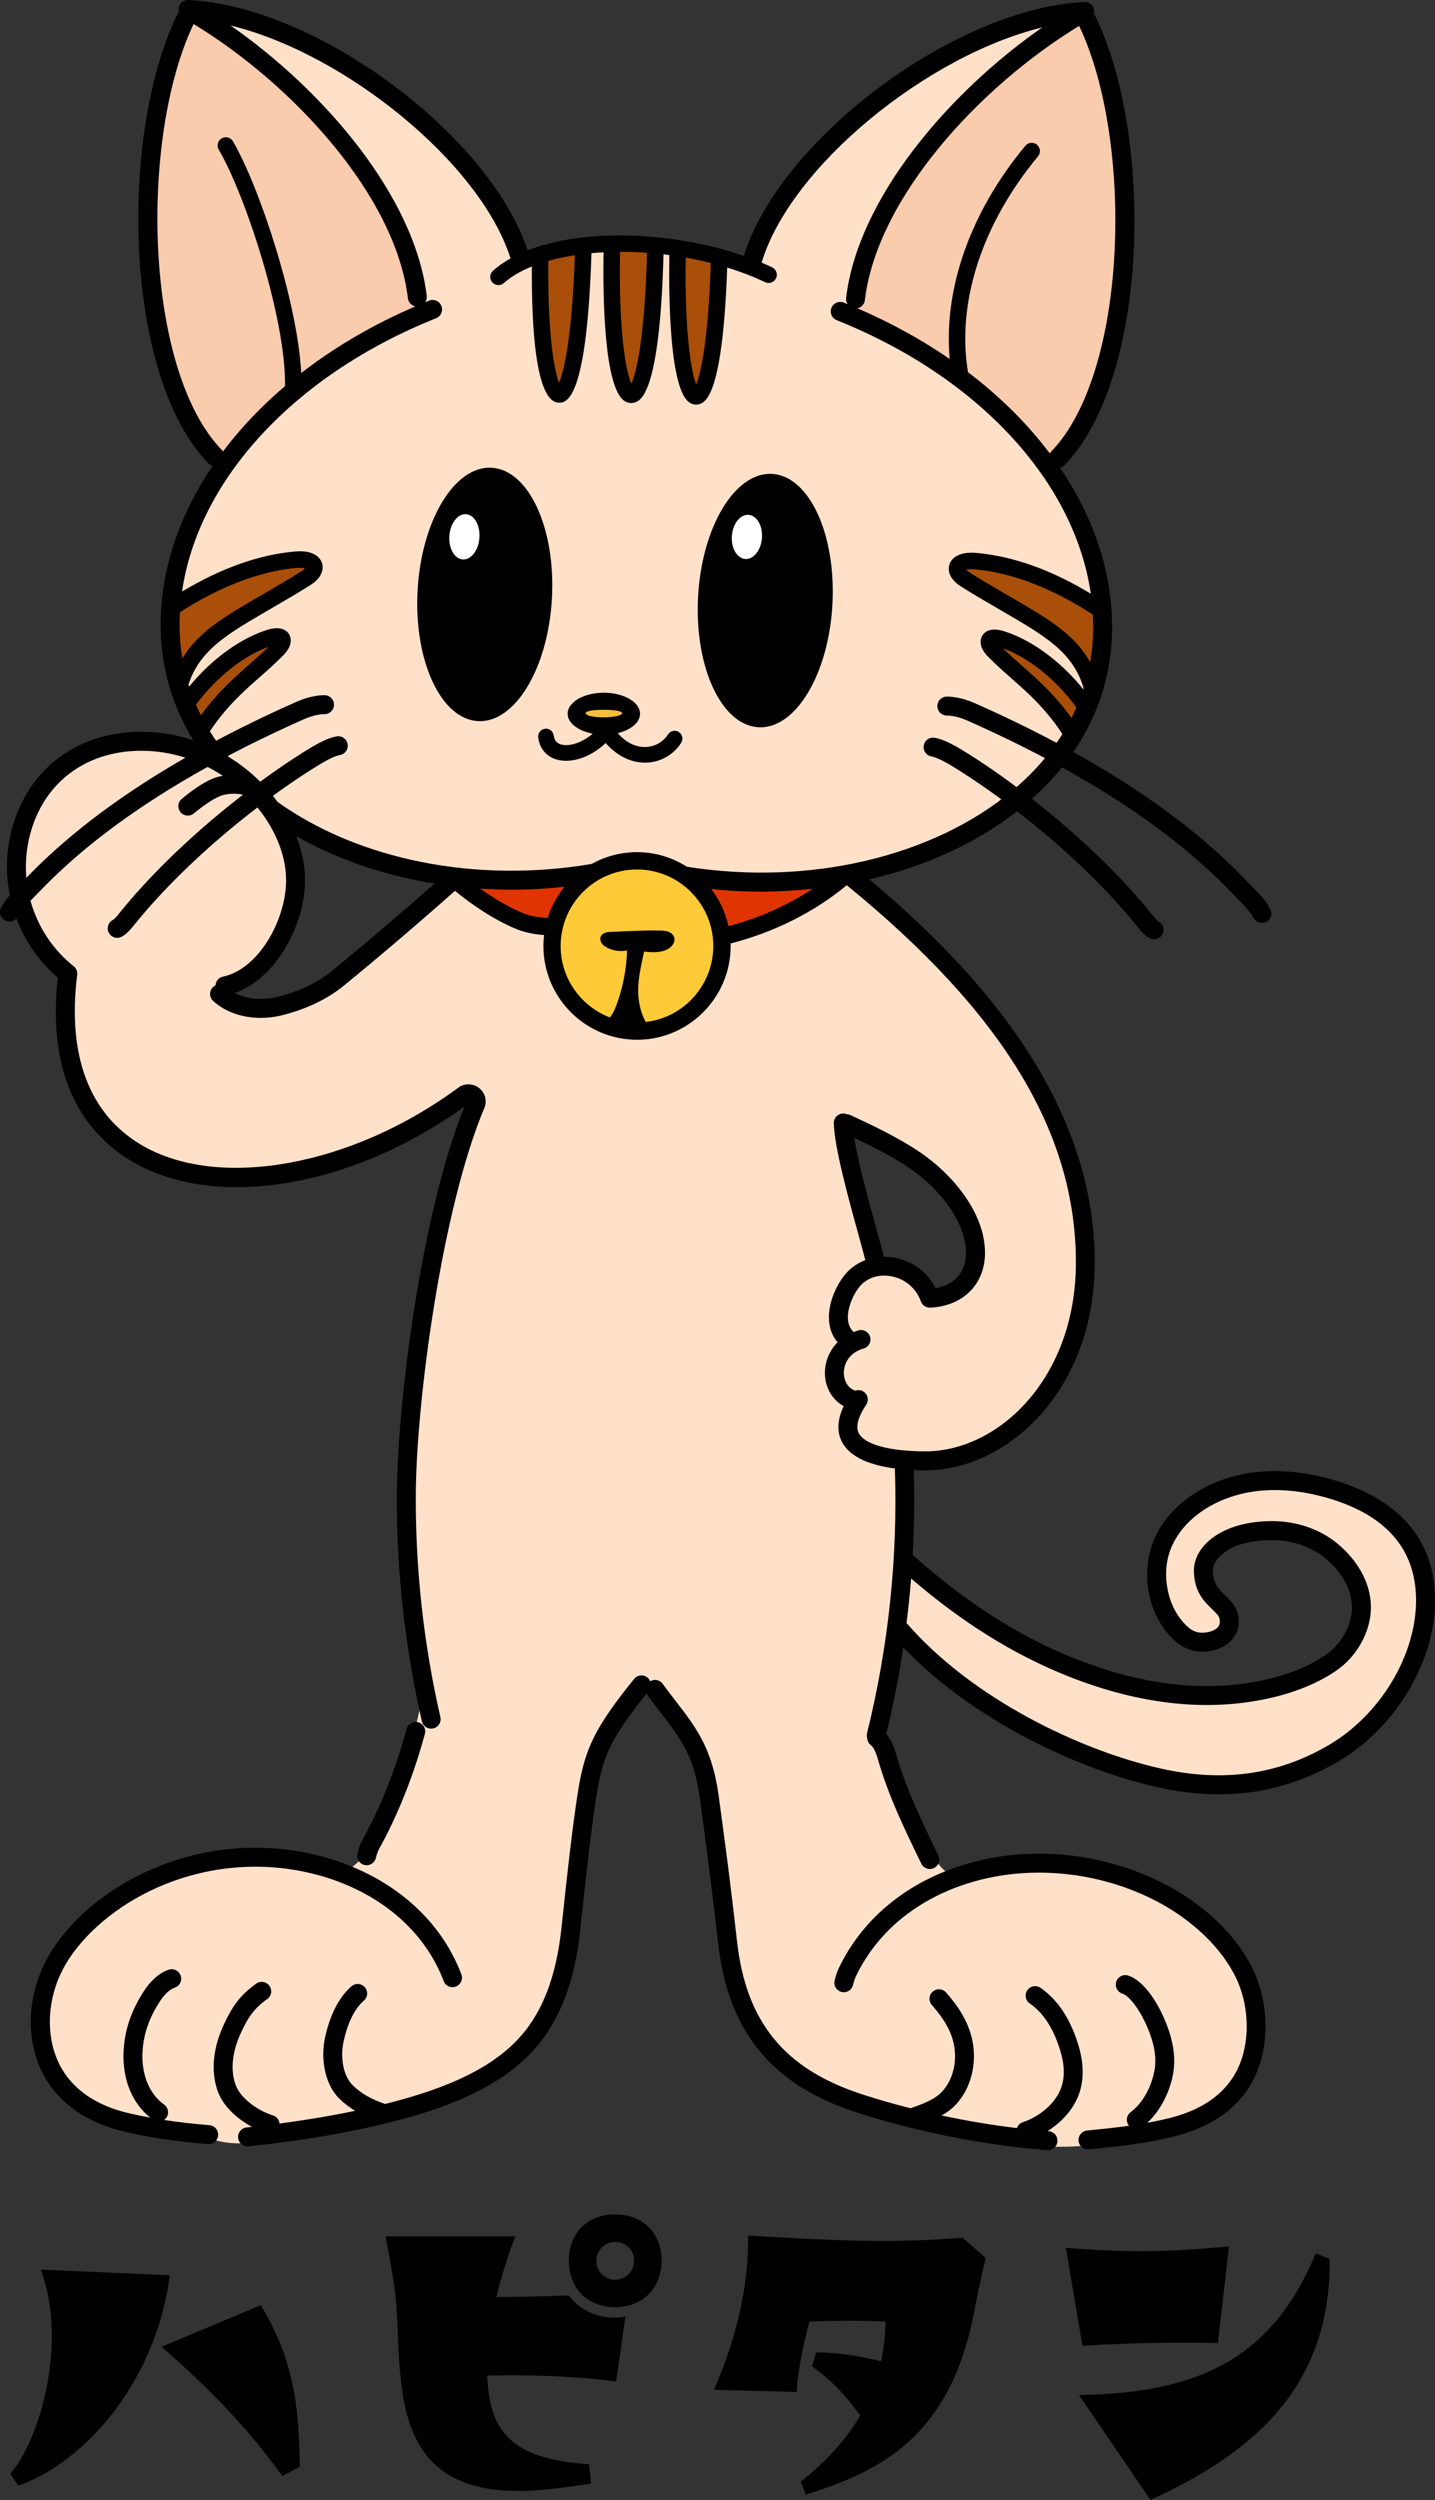 <?xml version="1.0" encoding="UTF-8"?>
<svg id="_レイヤー_1" data-name="レイヤー 1" xmlns="http://www.w3.org/2000/svg" viewBox="0 0 847.19 1475.44">
  <rect x="0" y="0" width="847.19" height="1475.44" fill="#333333" stroke="none"/>
  <defs>
    <style>
      .cls-1 {
        fill: #ffca38;
      }

      .cls-2 {
        fill: #fff;
      }

      .cls-3 {
        fill: #ffe1c9;
      }

      .cls-4 {
        fill: #a94f0a;
      }

      .cls-5 {
        fill: #faccae;
      }

      .cls-6 {
        fill: #e03503;
      }

      .cls-7 {
        fill: #f7be3d;
      }
    </style>
  </defs>
  <g>
    <path class="cls-3" d="M730.42,1163.31c-9.91-18.35-28.62-35.05-51.32-45.81-20.33-9.64-43.05-14.73-65.69-14.73-12.62,0-24.97,1.58-36.71,4.69-6.91,1.83-13.71,1.29-19.27-3.68-4.03-3.59-6.71-8.42-9.24-13.18-5.94-11.15-11.5-22.5-16.69-34.03-2.64-5.87-5.22-11.78-7.63-17.75-1.67-4.12-5.29-7.79-6.08-12.09-.55-3.02-.12-6.13.31-9.17,5.97-42.24,12.9-84.42,12.9-127.21,0-9.76-.36-19.41-.65-29.07,1.79.22,3.59.4,5.37.49,32.14,1.71,60.76-12.23,79.41-38.48,12.38-17.43,19.34-38.31,22.23-59.5,3.05-22.41,1.57-45.4-4.11-67.28-2.87-11.05-6.82-21.83-11.8-32.1-4.69-9.66-7.68-20.01-12.77-29.69-4.16-7.91-8.77-15.59-13.82-22.96-24.3-35.49-58.9-63.03-92.39-89.45-.28-.22-.53-.52-.75-.9-.36-.62-.97-1.04-1.68-1.17-.14-.03-.28-.04-.42-.04-.56,0-1.12.2-1.56.56-18.46,15.37-42.4,27.34-67.41,33.73-1.1.28-1.86,1.29-1.83,2.43l.08,1.38c0,29.19-23.7,52.94-52.84,52.94s-52.84-23.75-52.84-52.94c0-1.9.13-3.91.39-6.16.08-.66-.12-1.32-.54-1.83-.42-.51-1.04-.83-1.7-.87-5.66-.39-11.02-1.5-15.08-3.13-11.07-4.45-24.36-12.66-35.55-21.95-.45-.37-1-.56-1.55-.56s-1.07.18-1.51.53c-13.78,10.94-27.1,22.67-41.16,33.06-14.53,10.73-26.37,23.34-43.51,30.32-7.99,3.25-16.62,5.09-25.26,5.08-6.85,0-17.65-.79-22.78-6.07-4.62-4.76,5.1-7.73,8.04-9.77,4.79-3.31,9.1-7.29,12.84-11.74,7.51-8.94,12.75-19.83,14.86-31.33,4.1-22.34-3.2-46.15-17.95-63.42-14.74-17.27-36.42-28.07-58.93-31.06-17.41-2.32-35.81-.38-50.46,9.65-13.33,9.12-23.76,22.54-28.93,37.88-7.26,21.52-3.98,46.33,8.62,65.23,5.36,8.05,9.84,15.16,16.35,23.23-.62,11.17-1.11,23.4-1.46,34.53-.68,22.06,14.8,48.31,26.39,58.48,16.59,14.56,38.05,23.01,60,25.4,16.3,1.78,32.81.48,48.86-2.71,4.13-.82,8.22-2.1,12.36-2.84,2.75-.49,5.35.11,8.09-.3,7.23-1.08,14.13-5.39,20.78-8.2,18.31-7.73,35.81-17.38,52.1-28.77,2.92-2.04,6.89-4.16,9.74-2.03,2.79,2.07,2.02,6.37,1,9.68-4.18,13.53-7.94,27.19-11.29,40.96-5.87,24.14-10.47,48.6-13.75,73.23-3.22,24.16-6.2,48.46-7.82,72.78-3.32,49.93-.32,100.27,9.2,149.4,1.23,6.33-4.29,7.48-4.3,7.48l-4.42,18.62s3.98.17,3.59,1.6c-4.16,15.31-9.36,30.35-15.73,44.89-2.47,5.64-4.36,12.04-8.05,16.91-4.98,6.56-10.74,12.53-17.13,17.73-7.04,5.73-12.01,3.98-20.03,1.85-11.96-3.18-24.32-4.79-36.75-4.79-21.69,0-43.52,5-63.15,14.47-23.54,11.35-43.31,29.21-52.86,47.78-11.1,21.57-10.21,47.55,2.23,64.65,8.33,11.45,21.18,19.29,38.19,23.29,4.07.96,8.34,1.85,13.04,2.72.15.02.29.04.44.04.94,0,1.81-.54,2.21-1.41.47-1.01.19-2.21-.68-2.91-9.75-7.88-15.17-20.8-14.87-35.44.26-12.86,4.23-24.86,12.13-36.71,2.14-3.2,6.66-8.9,12.9-10.97.33-.1.66-.16,1-.16,1.37,0,2.58.87,3.01,2.16.27.8.2,1.66-.17,2.42-.38.75-1.03,1.31-1.83,1.58-3.26,1.08-6.77,4.16-9.64,8.47-7.21,10.82-10.83,21.72-11.07,33.33-.28,13.51,4.75,24.98,13.8,31.48,1.42,1.02,1.74,3,.73,4.41-.17.24-.41.46-.75.7-.81.57-1.19,1.58-.97,2.54s1.02,1.69,2,1.85c7.18,1.11,13.23,1.23,19.67,4.65,2.57,1.36,5.15,2.73,7.86,3.8,11.02,4.34,24.66,3.57,35.64-.35,5.87-2.09,11.26-6.07,17.12-7.91,4.58-1.43,10.26-1.24,15.07-2.08,6.13-1.07,12.25-2.23,18.34-3.51.97-.2,1.73-.98,1.89-1.97s-.28-1.97-1.13-2.49c-3.49-2.13-6.38-4.34-8.83-6.76-8.68-8.56-10.19-23.19-7.84-33.9,2.88-13.11,7.86-22.83,14.8-28.91.58-.51,1.31-.78,2.07-.78.91,0,1.78.39,2.38,1.08.56.64.83,1.45.77,2.29-.05.84-.44,1.61-1.07,2.17-5.91,5.16-10.21,13.75-12.79,25.51-1.91,8.72-.82,21.21,6.1,28.04,5.12,5.04,11.48,8.72,20.03,11.58.25.08.51.12.77.12.2,0,.4-.02.6-.08,2.97-.75,5.91-1.5,8.8-2.3,34.33-9.43,57.19-21.45,71.95-37.84,13.81-15.33,22.03-36.74,25.14-65.47l.94-8.73c2.41-22.43,5.41-50.34,8.85-72.1,3.97-25.09,10.07-37.29,32.62-65.25.6-.75,1.5-1.17,2.45-1.17.73,0,1.42.24,1.99.69.34.28.61.68.86,1.27.27.66.81,1.15,1.48,1.38.25.08.51.12.76.12.43,0,.86-.11,1.25-.34.51-.31,1.09-.47,1.68-.47.99,0,1.89.46,2.47,1.24,2.79,3.82,5.44,7.25,7.98,10.54,11.73,15.2,20.99,27.2,24.71,54.55,4.58,33.68,6.77,50.1,10.87,86.17,5.47,48.2,28.49,76.48,74.64,91.68,16.43,5.41,31.97,13.66,48.86,18.56,17.83,5.18,36.16,8.72,54.7,9.94,21.36,1.4,43.01-.37,63.69-5.97,10.37-2.81,20.19-6.74,29.9-11.3,8.57-4.03,16.28-7.02,22.63-14.65,6.33-7.61,9.91-17.31,11.2-27.54,1.9-15.13-1.23-31.41-7.93-43.81ZM542.87,688.8c9.57,6.7,18.73,14.38,24.98,24.24,6.25,9.87,9.31,22.25,6.03,33.46-3.28,11.21-13.82,20.54-25.5,20.33-3.61-9.67-13.05-16.88-23.33-17.82-2.41-.22-4.83-.06-7.21.38-1.04-4.18-2.07-8.37-3.25-12.52-1.66-5.86-3.46-11.69-5.38-17.47-1.58-4.74-1.91-9.12-3.03-13.94-2.86-13.55-5.72-27.09-8.57-40.64,15.99,6.09,31.23,14.17,45.25,23.98Z"/>
    <path class="cls-3" d="M719.46,1050.19c-11.13,0-22.87-1.37-34.88-4.08-47.09-10.62-112.11-41.51-151.22-86.59-.45-.52-.66-1.22-.57-1.9,1.06-8.45,1.96-17.27,2.67-26.22.07-.91.65-1.7,1.5-2.05.3-.12.61-.19.93-.19.57,0,1.13.2,1.59.59,30.1,25.9,60.11,44.61,91.72,57.2,28.17,11.22,55.52,16.91,81.28,16.91,12.88,0,25.56-1.43,37.69-4.25,14.55-3.38,27.05-8.59,37.16-15.46,11.58-7.88,19.27-21.46,19.58-34.6.3-12.52-5.8-25.03-17.18-35.22-10.2-9.12-23.94-14.15-38.72-14.15-28.39,0-43.71,13.72-43.71,26.64,0,11.51,5.49,16.8,9.89,21.04,3.46,3.33,5.42,5.39,5.42,9.06,0,2.24-.75,4.05-2.27,5.54-2.28,2.23-6.41,3.61-10.78,3.61-5.37-.13-9.56-2.74-14.51-9.04-8.19-10.42-12.65-29.48-5.29-45.77,6.5-14.39,20.8-25.72,39.24-31.07,7.34-2.13,15.3-3.2,23.65-3.2,9.2,0,18.81,1.31,28.55,3.88,37.99,10.05,57.25,31.46,57.25,63.64s-21.69,69.33-52.74,87.52c-20.87,12.22-42.54,18.17-66.24,18.17Z"/>
    <path class="cls-1" d="M381.22,605.58c-.88,0-1.69-.47-2.13-1.26-3.07-5.55-4.71-12.29-4.75-19.48-.05-7.18,1.5-14.32,3-21.22l.54-2.5c.24-1.13,1.24-1.92,2.37-1.92.08,0,.16,0,.24.01,1.75.17,3.57.33,5.36.33,3.5,0,6.03-.64,7.94-2,1.22-.86,2.31-2.42,1.94-3.62-.21-.69-.95-1.35-1.93-1.72-1.16-.44-2.57-.52-4.03-.57-1.47-.05-2.93-.07-4.4-.07-4.51,0-9.02.19-13.53.38l-10.95.46c-.92.04-3.34.14-3.9,1.1-.24.42-.13,1.18.26,1.77.47.71,1.3,1.36,2.54,1.97,2.12,1.04,4.51,1.59,6.9,1.59,1.03,0,2.06-.1,3.05-.3.16-.03.32-.05.48-.05.57,0,1.13.2,1.57.58.57.48.88,1.19.86,1.94-.39,11.42-2.59,22.79-6.38,32.9-.81,2.17-2.14,5.38-4.24,8.07-.47.61-1.18.94-1.92.94-.29,0-.58-.05-.87-.16-18.35-7-30.67-24.86-30.67-44.46,0-26.24,21.31-47.59,47.49-47.59s47.49,21.35,47.49,47.59c0,24.19-18.08,44.51-42.06,47.26-.09.01-.19.02-.28.02Z"/>
    <path class="cls-6" d="M430.07,549.03c-.45,0-.88-.12-1.27-.36-.56-.35-.96-.91-1.1-1.56-1.64-7.61-4.92-14.65-9.74-20.94-.59-.77-.66-1.82-.19-2.66.43-.77,1.25-1.24,2.12-1.24.08,0,.17,0,.25.01,9.93,1.02,19.76,1.54,29.23,1.54s20.02-.55,30.2-1.63c.09,0,.17-.01.26-.01,1.02,0,1.94.64,2.29,1.61.38,1.06-.01,2.23-.95,2.85-14.95,9.84-32.4,17.56-50.46,22.33-.2.05-.41.08-.62.08Z"/>
    <path class="cls-6" d="M323.23,544.18c-5.49-.23-11.08-1.29-14.94-2.84-10.17-4.09-19.81-10.36-26.1-14.9-.88-.63-1.23-1.77-.87-2.79.35-.97,1.27-1.61,2.29-1.61.05,0,.1,0,.15,0,6.62.42,12.6.63,18.29.63,10.04,0,20.45-.58,30.93-1.72.09,0,.18-.01.26-.01.88,0,1.71.48,2.14,1.27.47.87.37,1.93-.25,2.7-4.28,5.25-7.46,11.16-9.48,17.57-.32,1.02-1.26,1.7-2.32,1.7-.03,0-.07,0-.1,0Z"/>
    <path class="cls-3" d="M449.62,517.44c-14.83,0-29.79-1.17-44.46-3.49-.33-.05-.64-.17-.92-.35-8.49-5.39-18.23-8.23-28.17-8.23-8.91,0-17.75,2.3-25.56,6.64-.24.13-.5.23-.77.27-15.78,2.69-31.89,4.06-47.89,4.06-57.96,0-112.62-17.94-149.98-49.23-12.18-10.21-22.29-21.72-30.04-34.22-.5-.81-.48-1.83.05-2.63,5.4-8.1,11.73-15.59,19.34-22.9,3.37-3.23,6.84-6.29,10.32-9.37,4.72-4.17,9.43-8.33,13.91-12.87,5.01-5.07,3.83-8.39,3.09-9.59-.96-1.54-2.68-2.33-5.09-2.33-1.62,0-3.52.36-5.66,1.07-15.41,5.14-31.53,16.98-44.23,32.48-.47.57-1.16.89-1.88.89-.15,0-.3-.01-.46-.04-.87-.17-1.59-.8-1.86-1.65l-.41-1.27c-.14-.47-.14-.98,0-1.46,2.74-8.55,7.43-15.88,14.34-22.4,8.19-7.73,19.05-14.11,28.63-19.74,2.56-1.5,5.13-3,7.71-4.49,7.71-4.47,15.26-8.85,22.46-13.45,6.93-4.41,6.08-8.87,5.65-10.13-.53-1.57-2.64-5.22-10.69-5.22-.84,0-1.73.04-2.68.12-20.83,1.83-42.92,9.67-65.66,23.31-.39.23-.82.35-1.25.35-.47,0-.94-.14-1.35-.41-.78-.52-1.19-1.44-1.06-2.37,9.71-67.22,67.75-129.77,151.48-163.22,1.62-.65,2.41-2.49,1.76-4.11-.48-1.21-1.64-1.99-2.94-1.99-.4,0-.79.08-1.17.23l-2.28.95c-.3.12-.61.18-.92.18-.71,0-1.4-.31-1.87-.88-.68-.82-.75-1.98-.16-2.87.44-.69.63-1.38.55-2.05-7.5-62.86-66.53-124.39-114.81-157.99-.96-.67-1.31-1.92-.83-2.99.4-.89,1.28-1.43,2.22-1.43.19,0,.38.02.57.07,69.73,16.99,149.34,83.28,167.03,139.08.35,1.09-.12,2.29-1.12,2.85-3.75,2.11-7.09,4.46-9.92,6.97-1,.89-1.1,2.43-.21,3.43.46.52,1.13.82,1.82.82.59,0,1.16-.22,1.61-.61,4.46-3.94,10.24-7.37,17.18-10.19.29-.12.61-.18.91-.18.48,0,.96.14,1.36.42.67.45,1.07,1.22,1.07,2.03-.47,71.96,10.2,77.83,13.48,77.92h0c4.56,0,14.4-8.4,16.85-85.87.04-1.23.99-2.23,2.21-2.35,2.38-.22,4.8-.39,7.24-.52.04,0,.08,0,.13,0,.63,0,1.23.24,1.69.68.49.47.75,1.12.74,1.79-.82,48.1,3.54,80.96,11.38,85.74.81.5,1.67.75,2.55.75.8,0,1.59-.21,2.34-.62,3.67-2.01,12.41-14.29,14.25-84.78.02-.68.32-1.32.84-1.77.44-.39,1.01-.6,1.59-.6.09,0,.19,0,.28.02,1.16.13,2.32.28,3.48.43,1.22.16,2.13,1.22,2.11,2.45-.78,47.88,3.41,80.48,10.95,85.08.78.48,1.6.72,2.45.72.76,0,1.52-.2,2.25-.6,3.37-1.84,11.44-13.13,13.63-77.95.03-.75.4-1.46,1.02-1.9.42-.3.91-.45,1.41-.45.24,0,.48.04.72.11,8.18,2.52,15.81,5.47,22.7,8.77.34.16.68.24,1.04.24.94,0,1.79-.54,2.2-1.39.58-1.21.07-2.66-1.14-3.24-1.97-.95-4.03-1.85-6.11-2.73-1.14-.48-1.73-1.75-1.38-2.94,16.87-56.28,96.68-123.24,167.45-140.49.19-.05.38-.07.57-.07.94,0,1.82.55,2.22,1.43.48,1.07.13,2.33-.83,2.99-48.28,33.6-107.31,95.14-114.81,157.99-.08.68.1,1.37.55,2.05.58.89.51,2.05-.16,2.87-.47.57-1.16.89-1.88.89-.31,0-.62-.06-.91-.18l-2.29-.95c-.38-.15-.76-.23-1.16-.23-1.31,0-2.46.78-2.95,1.99-.64,1.61.15,3.46,1.77,4.1,83.78,33.48,141.83,96.06,151.49,163.33.13.93-.28,1.86-1.06,2.37-.41.27-.87.4-1.34.4-.44,0-.87-.12-1.26-.35-22.93-13.88-45.3-21.87-66.49-23.73-.96-.09-1.86-.12-2.7-.12-7.74,0-10.01,3.27-10.67,5.22-.43,1.26-1.28,5.71,5.65,10.13,7.25,4.62,14.82,9.01,22.13,13.25,2.69,1.56,5.38,3.12,8.35,4.86,9.45,5.55,20.16,11.85,28.33,19.56,7.32,6.92,12.16,14.74,14.81,23.93.13.46.13.95-.02,1.41l-.21.63c-.29.84-1.01,1.45-1.88,1.6-.14.02-.28.04-.42.04-.73,0-1.43-.33-1.89-.91-6.04-7.51-22.5-25.79-44.88-33.26-2.17-.72-4.1-1.09-5.73-1.09-2.4,0-4.04.77-5.02,2.35-.74,1.19-1.92,4.51,3.08,9.59,4.49,4.55,9.21,8.72,13.78,12.76,3.57,3.14,7.06,6.23,10.45,9.48,7.9,7.57,14.4,15.32,19.9,23.71.52.79.53,1.82.03,2.62-7.69,12.29-17.69,23.64-29.74,33.73-37.32,31.26-91.96,49.19-149.92,49.19Z"/>
    <path class="cls-5" d="M619.78,270.04c-.76,0-1.48-.36-1.94-.97-13.04-17.32-29.17-33.33-47.95-47.57-.59-.45-.94-1.14-.96-1.88,0-.11.02-.46.03-.57-6.68-41.26,8.62-88.16,42-128.34.85-1.03.71-2.57-.32-3.42-.56-.46-1.15-.56-1.55-.56-.73,0-1.41.32-1.88.88-31.73,38.2-47.8,83.42-44.09,124.07.09.94-.38,1.84-1.19,2.32-.38.22-.81.33-1.23.33-.48,0-.96-.14-1.38-.43-16.57-11.41-34.77-21.4-54.1-29.7-.97-.42-1.56-1.42-1.46-2.47.1-1.05.88-1.92,1.91-2.14,1.36-.29,2.35-1.33,2.5-2.65,7.6-63.77,71.51-129.56,127.67-163.7.38-.23.82-.35,1.26-.35.23,0,.47.03.69.1.66.2,1.2.66,1.5,1.28,32.57,67.97,29.94,206.2-17.38,254.42.04.03-.06.2-.19.37-.46.62-1.18.99-1.95,1h-.02Z"/>
    <path class="cls-5" d="M131.62,268.9c-.77,0-1.49-.38-1.95-1-.06-.08-.28-.44-.33-.53-47.18-48.07-49.81-186.3-17.23-254.26.3-.62.84-1.08,1.5-1.28.23-.07.46-.1.69-.1.44,0,.88.12,1.26.35,56.16,34.15,120.07,99.94,127.67,163.7.16,1.32,1.14,2.36,2.51,2.65,1.04.22,1.81,1.08,1.92,2.14.1,1.05-.49,2.06-1.46,2.47-24.55,10.54-47.04,23.67-66.86,39.02-.43.33-.96.51-1.49.51-.34,0-.69-.07-1.01-.22-.82-.38-1.37-1.18-1.42-2.08-2.26-42.95-25.46-110.84-40-135.65-.43-.75-1.24-1.21-2.1-1.21-.43,0-.84.11-1.22.33-.56.33-.97.86-1.13,1.49-.16.63-.07,1.28.25,1.84,16.04,27.38,40.1,101.37,39.48,140.85-.01.7-.32,1.36-.86,1.81-13.85,11.77-26.05,24.62-36.27,38.2-.46.61-1.18.97-1.94.97h-.02Z"/>
    <path d="M69.2,553.5c-2.05,0-4.03-1.13-5.01-3.09-1.38-2.76-.26-6.12,2.5-7.5,1.01-.51,3.17-3.2,4.21-4.5l.95-1.18c31.98-39.05,75.91-73.5,106.37-92.72,7.3-4.6,14.36-8.83,20.53-9.91,3.02-.53,5.94,1.5,6.47,4.54.53,3.04-1.5,5.94-4.54,6.47-4.51.79-12.01,5.52-16.49,8.35-29.71,18.75-72.56,52.33-103.69,90.35l-.87,1.08c-2.11,2.63-4.73,5.91-7.94,7.52-.8.4-1.65.59-2.49.59Z"/>
    <path d="M5.59,543.88c-.84,0-1.69-.19-2.5-.59-2.76-1.38-3.88-4.74-2.5-7.5,2.43-4.86,6.22-8.73,11.95-14.58l3.76-3.86c36.71-38.05,90.13-72.76,158.76-103.16,7.65-3.39,13.65-3.89,16.54-3.89,3.09,0,5.59,2.5,5.59,5.59s-2.5,5.59-5.59,5.59c-1.62,0-6.03.29-12.01,2.93-67.31,29.81-119.54,63.69-155.24,100.7l-3.82,3.93c-4.99,5.1-8.29,8.47-9.94,11.76-.98,1.96-2.95,3.09-5,3.09Z"/>
    <path class="cls-4" d="M99.4,359.93c22.22-14.98,48.39-27.23,75.19-29.58,11.79-1.03,14.57,5.43,6.21,10.76-9.8,6.25-20.07,12-30.1,17.89-9.65,5.67-20.61,12.08-29.06,20.07-8.45,7.98-14.38,17.69-16.76,30.3l-5.48-49.44Z"/>
    <path class="cls-4" d="M110.36,414.95c10.45-15.1,28.54-31.82,48.2-38.37,8.99-3,10.47,1.46,5.17,6.83-7.86,7.96-16.31,14.64-24.19,22.19-8.36,8.01-15.73,16.69-21.84,26.52l-7.34-17.17Z"/>
    <path d="M681.39,554.33c-.84,0-1.69-.19-2.5-.59-3.2-1.6-5.82-4.88-7.93-7.5l-.87-1.09c-31.15-38.03-73.98-71.61-103.69-90.35-4.48-2.83-11.98-7.56-16.49-8.35-3.04-.53-5.07-3.43-4.54-6.47.53-3.04,3.39-5.08,6.47-4.54,6.18,1.08,13.24,5.3,20.53,9.9,30.45,19.21,74.39,53.66,106.37,92.72l.96,1.19c1.03,1.29,3.19,3.99,4.2,4.49,2.76,1.38,3.88,4.74,2.5,7.5-.98,1.96-2.95,3.09-5,3.09Z"/>
    <path d="M745,544.71c-2.05,0-4.03-1.13-5-3.09-1.65-3.29-4.96-6.67-9.95-11.78l-3.81-3.91c-35.7-37.01-87.94-70.89-155.25-100.7-5.98-2.65-10.39-2.93-12.01-2.93-3.09,0-5.59-2.5-5.59-5.59s2.51-5.59,5.59-5.59c2.9,0,8.89.51,16.53,3.89,68.64,30.4,122.05,65.11,158.76,103.16l3.75,3.85c5.74,5.87,9.54,9.74,11.97,14.6,1.38,2.76.26,6.12-2.5,7.5-.8.4-1.66.59-2.5.59Z"/>
    <path class="cls-4" d="M651.19,360.76c-22.22-14.98-48.39-27.23-75.19-29.58-11.79-1.03-14.57,5.43-6.21,10.76,9.8,6.25,20.07,12,30.1,17.89,9.65,5.67,20.61,12.08,29.06,20.07,8.45,7.98,14.38,17.69,16.76,30.3l5.48-49.44Z"/>
    <path class="cls-4" d="M640.22,415.78c-10.45-15.1-28.54-31.82-48.2-38.37-8.99-3-10.47,1.46-5.17,6.83,7.86,7.96,16.31,14.64,24.19,22.19,8.36,8.01,15.73,16.69,21.84,26.52l7.34-17.17Z"/>
    <path class="cls-4" d="M361.28,143.76c-2.9,111.86,23.01,125.2,25.65,2.17l-25.65-2.17Z"/>
    <path class="cls-4" d="M332.97,144.79c-2.1.79-4.14,1.75-6.3,2.38-2.55.74-5.17,1.18-7.72,1.87-1.89,106.89,22.12,117.48,25.48-3.41l-11.45-.84Z"/>
    <path class="cls-4" d="M417.75,147.53c-2.23-.81-4.53-1.34-6.83-1.88l-10.8-.95c-2.87,110.8,21.5,124.85,24.52,5.55-2.29-.91-4.57-1.88-6.89-2.72Z"/>
    <g>
      <ellipse cx="286.19" cy="350.82" rx="74.88" ry="39.72" transform="translate(-79.36 617.94) rotate(-86.95)"/>
      <ellipse class="cls-2" cx="274.18" cy="316.85" rx="13.39" ry="8.9" transform="translate(-62.48 566.3) rotate(-85.67)"/>
    </g>
    <g>
      <ellipse cx="451.78" cy="354.45" rx="74.88" ry="39.72" transform="translate(73.8 786.73) rotate(-86.95)"/>
      <ellipse class="cls-2" cx="440.99" cy="316.92" rx="13.07" ry="8.9" transform="translate(91.65 732.69) rotate(-85.67)"/>
    </g>
    <ellipse class="cls-7" cx="356.21" cy="420.89" rx="14.51" ry="6.09"/>
    <path d="M329.64,448.5c1.5.34,3.05.51,4.65.51,7.79,0,16.45-3.96,23.29-10.48,6.49,7.4,14.69,11.58,23.18,11.58.13,0,.26,0,.39,0,8.6-.13,16.46-4.52,21.01-11.74,1.36-2.16.72-5.01-1.44-6.37-2.15-1.36-5.01-.72-6.37,1.44-2.89,4.57-7.87,7.35-13.34,7.43-6,.15-11.58-2.79-16.3-8.17,7.72-1.87,13.15-6.29,13.15-11.45,0-6.85-9.57-12.41-21.37-12.41s-21.37,5.56-21.37,12.41c0,5.51,6.23,10.13,14.8,11.75-6.18,5.31-13.45,7.59-18.22,6.51-2.88-.66-4.4-2.38-4.8-5.43-.33-2.53-2.65-4.33-5.17-3.98-2.53.33-4.31,2.64-3.98,5.17.9,6.9,5.23,11.73,11.9,13.24ZM345.78,420.92c0-1.34,4.37-2.01,10.47-2.01s11.04.67,11.04,2.01-4.94,2.44-11.04,2.44-10.47-1.09-10.47-2.44Z"/>
    <path d="M216.47,1100.84c2.57,0,4.89-1.79,5.46-4.41.27-1.25,1.04-3.72,1.71-4.92,7.72-13.82,18.7-36.87,27.2-68.18.81-2.98-.95-6.05-3.93-6.85-2.98-.84-6.05.95-6.86,3.93-8.2,30.21-18.76,52.38-26.17,65.65-1.46,2.62-2.49,6.26-2.87,8-.66,3.01,1.26,6,4.27,6.65.4.09.8.13,1.19.13Z"/>
    <path d="M83.84,1105.88c-25.57,12.33-46.29,31.16-56.84,51.65-12.77,24.82-11.62,53.79,2.93,73.8,9.46,13.01,24.43,22.23,43.27,26.66,14.96,3.52,30.7,5.88,49.54,7.42.15,0,.31.02.46.02,2.88,0,5.33-2.21,5.56-5.14.25-3.08-2.04-5.78-5.12-6.03-9.69-.79-18.51-1.81-26.81-3.09.49-.35.95-.75,1.33-1.27,1.8-2.51,1.23-6-1.28-7.8-8.39-6.02-13.05-16.76-12.79-29.45.23-11.14,3.71-21.61,10.66-32.03,2.54-3.81,5.67-6.62,8.38-7.51,2.93-.97,4.52-4.14,3.54-7.07-.97-2.93-4.14-4.5-7.07-3.55-6.94,2.31-11.85,8.46-14.17,11.93-8.16,12.24-12.26,24.68-12.53,38.01-.32,15.58,5.44,29.02,15.77,37.37-4.41-.81-8.71-1.7-12.92-2.69-16.43-3.87-28.81-11.39-36.79-22.36-11.91-16.37-12.72-41.33-2.03-62.11,9.32-18.11,28.67-35.57,51.76-46.7,30.71-14.82,65.59-18.19,98.22-9.53,36.26,9.64,63.6,32.52,75.01,62.78,1.09,2.89,4.33,4.33,7.2,3.26,2.89-1.09,4.35-4.32,3.26-7.21-12.71-33.68-42.81-59.06-82.61-69.64-35.21-9.37-72.84-5.71-105.95,10.26Z"/>
    <path d="M783.42,872.41c-20.19-5.35-39.86-5.56-56.87-.62-20.9,6.06-37.22,19.14-44.77,35.86-7.89,17.45-5.26,39.98,6.38,54.78,4.43,5.63,10.83,12.13,21.12,12.37,6.67.16,13.08-2.12,17.16-6.09,3.21-3.14,4.91-7.22,4.91-11.81,0-7.57-4.49-11.89-8.09-15.35-3.87-3.73-7.22-6.95-7.22-14.74,0-5.83,8.54-17.88,34.95-17.88,12.44,0,24.42,4.34,32.88,11.92,9.45,8.45,14.52,18.57,14.27,28.49-.25,10.41-6.44,21.23-15.76,27.57-9.21,6.27-20.73,11.03-34.22,14.18-34.75,8.08-73.02,3.96-113.74-12.26-33.1-13.19-64.41-33.25-95.61-61.18.92-16.67,1.18-33.35.64-50.02,2.37.1,4.69.15,6.95.15,48.05,0,99.92-46.9,99.92-122.67s-42.42-150.5-133.15-226.12c9.81-2.29,19.49-5.1,28.94-8.52,22.76-8.24,44.44-19.91,63.04-35.49,33.63-28.17,51.41-64.47,51.41-104.99,0-32.58-10.95-64.68-30.7-93.83.84-.27,1.65-.67,2.31-1.34,50.99-51.97,52.91-197.32,17.63-267.02.09-.44.22-.86.2-1.32-.15-3.08-2.78-5.49-5.85-5.31-76.69,3.74-179.79,81.23-201,149.86-39.99-13.88-93.12-16.83-127.64-3.26C288.88,79.64,187.16,3.7,111.26,0c-3.02-.08-5.71,2.23-5.86,5.31-.02.46.11.89.2,1.32-35.28,69.7-33.36,215.05,17.63,267.02.66.68,1.47,1.08,2.31,1.35-19.75,29.15-30.7,61.24-30.7,93.82,0,24.54,6.65,47.49,19.28,68.07-9.55-3.16-19.82-4.98-30.65-4.98-35.46,0-63.32,19.13-74.52,51.18-11.74,33.61-1.62,70.94,25.17,93.92-7.14,64.11,19.81,94.38,43.91,108.51,49.27,28.88,129.49,15.5,196.16-32.4-25.44,62.95-39.73,174.94-39.9,229.72-.14,44.82,4.84,89.58,14.8,133.04.59,2.59,2.9,4.34,5.45,4.34.41,0,.83-.05,1.25-.14,3.01-.69,4.89-3.69,4.2-6.7-9.78-42.63-14.66-86.54-14.52-130.5.18-56.06,15.65-170.24,40.44-228.84,1.8-4.25.57-9.02-3.05-11.88-3.65-2.87-8.61-2.95-12.34-.2-62.73,46.33-141.3,60.59-186.83,33.91-30.94-18.14-44.12-52.9-38.11-100.53.24-1.93-.54-3.86-2.07-5.07-24.88-19.81-34.53-53.37-24.01-83.49,9.56-27.36,33.47-43.69,63.97-43.69,17.99,0,34.47,5.74,48.06,14.78-1.93.36-3.78.84-5.41,1.46-7.03,2.67-15.5,9.39-18.82,12.15-2.37,1.97-2.69,5.5-.71,7.87,1.1,1.33,2.69,2.01,4.3,2.01,1.26,0,2.53-.42,3.58-1.3,4.42-3.68,11.17-8.59,15.63-10.28,5.17-1.97,12.7-1.74,16.27.46,14.03,14.35,22.54,32.39,22.54,49.18,0,23.2-15.97,52.51-37.34,57-2.52.53-4.18,2.69-4.33,5.14-.64.3-1.24.72-1.75,1.27-2.09,2.28-1.93,5.81.34,7.9,7.11,6.52,17.24,10.02,28.1,10.02,4.2,0,8.51-.52,12.8-1.6,14.13-3.54,26.7-9.59,36.35-17.49,21.94-17.97,43.99-36.78,65.56-55.91,9.57,8.03,23.64,17.53,36.77,22.8,4.81,1.93,10.65,2.95,15.82,3.3-.25,2.12-.41,4.26-.41,6.44,0,30.53,24.79,55.37,55.27,55.37s55.27-24.84,55.27-55.37c0-.49-.06-.96-.07-1.45,25.63-6.54,49.76-18.66,68.6-34.41,92.25,75.24,135.29,146.07,135.29,222.65,0,68.86-46.06,111.49-88.73,111.49-21.13,0-35.87-3.98-39.43-10.66-2.54-4.78.96-11.79,4.35-16.82,1.72-2.56,1.04-6.03-1.52-7.76-1.51-1.02-3.31-1.11-4.91-.56-4.66-1.65-6.57-6.03-6.74-9.9-.24-5.35,2.65-12.48,11.6-14.95,2.98-.82,4.72-3.9,3.9-6.87-.82-2.98-3.9-4.71-6.87-3.9-1,.28-1.87.68-2.79,1.03-1.73-1.6-2.83-3.59-3.26-6.1-1.1-6.4,2.15-14.47,5.85-19.64,4.07-5.68,10.98-8.44,18.54-7.38,8.53,1.19,15.61,6.94,18.5,15,.83,2.3,2.95,3.73,5.52,3.7,19.34-.87,32.34-13.84,32.34-32.27,0-24.61-20.46-47.26-37.98-59.17-13.58-9.24-29-16.41-41.38-22.17-.68-.32-1.39-.47-2.09-.5-.68-.3-1.43-.48-2.22-.48h-.13c-3.09.07-5.53,2.63-5.46,5.72.32,14.24,8.56,44.09,14.57,65.88,1.57,5.68,2.98,10.8,4.05,14.92-5.3,2.02-9.92,5.48-13.34,10.24-4.92,6.85-9.54,17.82-7.79,28.05.67,3.91,2.33,7.34,4.72,10.24-5.4,5.43-7.74,12.67-7.44,19.17.37,8.14,4.6,14.93,11.06,18.51-3.81,8.07-4.16,15.22-.93,21.27,5.02,9.42,17.71,13.73,31.15,15.5,1.79,52.34-3.74,104.94-16.45,156.33-.24.97-.13,1.91.12,2.8.08,1.56.74,3.08,2.07,4.12,2.33,1.84,3.48,5.79,4.63,9.72,6.1,20.91,15.69,40.65,24.97,59.73l.26.54c.97,1.99,2.96,3.15,5.03,3.15.82,0,1.65-.18,2.44-.56,2.78-1.35,3.93-4.69,2.58-7.47l-.26-.54c-9.08-18.67-18.46-37.97-24.32-58.07-1.21-4.16-2.7-9.15-6.13-13.05,4.11-16.93,7.43-33.98,10.01-51.11,40.68,42.64,102.45,71.79,149.45,82.39,12.76,2.88,25.05,4.32,36.93,4.32,25.09,0,48.4-6.44,70.52-19.4,33.6-19.68,57.07-58.77,57.07-95.07s-22.05-61.06-63.77-72.09ZM430.07,546.6c-1.75-8.11-5.3-15.54-10.18-21.91,9.85,1.01,19.7,1.55,29.48,1.55s20.32-.6,30.45-1.68c-14.78,9.72-31.83,17.32-49.75,22.05h0ZM632.57,423.75c-5.12-7.19-11.1-14.06-18.17-20.83-3.47-3.32-7.03-6.47-10.61-9.64-3.89-3.43-7.9-6.97-11.72-10.71,18.5,6.75,34.66,22.7,43.42,34.99-.91,2.08-1.89,4.15-2.93,6.19ZM645.39,369.96c0,7.08-.61,14.03-1.79,20.81-2.95-5.18-6.63-10-11.31-14.41-8.77-8.28-19.86-14.79-29.94-20.72-2.68-1.58-5.38-3.14-8.08-4.71-7.26-4.21-14.76-8.57-21.87-13.09-.96-.61-1.58-1.15-1.97-1.55.96-.26,2.63-.49,5.14-.26,21.74,1.91,45.73,11.16,69.61,26.67.13,2.42.21,4.85.21,7.28ZM620.2,266.96c-.19.19-.26.43-.42.64-13.09-17.39-29.38-33.6-48.42-48.04,0-.19.05-.36.02-.55-6.59-40.9,8.52-87.1,41.45-126.75,1.71-2.07,1.43-5.13-.64-6.85-2.07-1.72-5.13-1.43-6.85.63-32.45,39.06-48.43,84.43-44.65,125.84-16.47-11.34-34.72-21.43-54.52-29.93,2.28-.48,4.12-2.31,4.41-4.74,7.25-60.78,68.26-126.49,126.52-161.91,32.03,66.85,29.4,204.46-16.92,251.66ZM404.83,152.03c4.99.88,9.93,1.95,14.8,3.18-1.42,45.05-5.82,64.96-8.62,71.7-3-7.67-6.87-30.7-6.18-74.88ZM366.05,148.65c5.23-.02,10.56.17,15.93.56-1.27,49.91-6.27,70.79-9.27,77.21-3.21-7.22-7.55-30.95-6.66-77.77ZM323.72,153.99c4.9-1.39,10.15-2.52,15.67-3.36-1.62,47.95-6.4,68.58-9.34,75.29-2.94-7.3-6.78-29.41-6.33-71.92ZM114.3,14.16c58.27,35.43,119.27,101.13,126.52,161.91.29,2.45,2.13,4.25,4.42,4.74-25.12,10.79-47.75,24.12-67.39,39.33-2.21-41.96-24.78-110.21-40.33-136.75-1.36-2.32-4.34-3.1-6.65-1.74-2.32,1.36-3.1,4.33-1.74,6.65,16.03,27.37,39.76,100.41,39.15,139.58-14.06,11.94-26.34,24.89-36.64,38.59-.15-.21-.23-.45-.42-.64-46.31-47.21-48.95-184.81-16.91-251.66ZM106.02,368.82c0-2.5.08-5,.22-7.5,23.61-15.18,47.3-24.25,68.77-26.13,2.53-.22,4.18,0,5.14.26-.39.41-1.01.94-1.97,1.55-7.1,4.53-14.61,8.88-21.86,13.09-2.7,1.57-5.4,3.13-8.34,4.86-9.8,5.76-20.91,12.28-29.68,20.57-4.28,4.05-7.82,8.39-10.66,13.07-1.07-6.45-1.62-13.05-1.62-19.77ZM115.69,415.93c8.88-12.18,24.72-27.58,42.82-34.18-3.82,3.75-7.84,7.29-11.73,10.73-3.57,3.16-7.14,6.3-10.59,9.62-6.81,6.53-12.61,13.14-17.6,20.03-1.03-2.04-1.99-4.11-2.89-6.19ZM123.9,431.6c5.19-7.79,11.39-15.19,19.01-22.49,3.36-3.22,6.82-6.28,10.3-9.34,4.62-4.08,9.41-8.31,13.98-12.95,6.23-6.3,4.46-10.9,3.42-12.58-1.31-2.1-4.82-5.21-13.59-2.28-18.52,6.17-34.65,20.19-45.33,33.25-.13-.42-.28-.83-.4-1.24,2.59-8.09,7.09-15.14,13.69-21.38,7.98-7.53,18.58-13.76,28.19-19.41,2.67-1.57,5.35-3.13,8.04-4.69,7.34-4.26,14.93-8.67,22.21-13.3,8.43-5.37,7.22-11.28,6.65-12.96-.81-2.38-3.96-7.78-15.89-6.74-21.37,1.87-43.77,9.89-66.7,23.65,9.53-66.02,66.27-127.86,149.98-161.31,2.87-1.15,4.26-4.4,3.12-7.27-1.15-2.86-4.4-4.27-7.27-3.12-.77.31-1.53.64-2.3.96.69-1.06,1.09-2.32.93-3.67-7-58.68-60.48-121.17-115.83-159.69,67.55,16.46,147.42,81.09,165.29,137.45-3.81,2.15-7.29,4.56-10.34,7.27-2.01,1.78-2.2,4.85-.42,6.86.96,1.09,2.3,1.64,3.64,1.64,1.14,0,2.3-.4,3.22-1.22,4.36-3.86,9.96-7.11,16.49-9.76-.23,34.69,2.11,80,15.84,80.37.15,0,.32,0,.5,0,4.54,0,16.16-2.96,18.85-88.23,2.35-.22,4.73-.39,7.15-.51-.41,24.09.02,80.22,12.54,87.86,1.2.74,2.51,1.1,3.82,1.1,1.19,0,2.39-.31,3.51-.92,11.02-6.03,14.54-49.63,15.51-86.85,1.15.13,2.3.27,3.45.42-.4,24.53.07,79.85,12.11,87.2,1.17.72,2.44,1.08,3.71,1.08,1.16,0,2.32-.3,3.42-.9,10.05-5.5,13.7-44.37,14.9-80,7.82,2.41,15.35,5.28,22.36,8.64,2.42,1.17,5.33.14,6.48-2.29s.13-5.32-2.29-6.48c-2.01-.96-4.09-1.88-6.21-2.77,16.99-56.68,97.6-122.23,165.69-138.82-55.35,38.52-108.84,101.02-115.83,159.7-.16,1.35.24,2.61.93,3.67-.77-.31-1.53-.65-2.3-.96-2.85-1.14-6.11.25-7.27,3.12-1.14,2.87.25,6.12,3.12,7.27,83.75,33.47,140.5,95.36,149.99,161.42-23.22-14.06-45.9-22.17-67.54-24.07-11.94-1.05-15.08,4.37-15.89,6.74-.57,1.69-1.78,7.59,6.65,12.96,7.27,4.64,14.87,9.04,22.21,13.3,2.69,1.56,5.37,3.11,8.33,4.86,9.34,5.49,19.93,11.71,27.89,19.23,7,6.61,11.64,14.13,14.14,22.83-.06.19-.12.38-.19.58-10.67-13.27-27.11-27.74-46-34.04-8.31-2.77-11.99-.29-13.59,2.28-1.04,1.68-2.81,6.27,3.41,12.58,4.57,4.63,9.35,8.85,13.96,12.92,3.48,3.07,6.95,6.14,10.32,9.36,7.87,7.55,14.25,15.2,19.54,23.29-7.51,12.01-17.27,23.14-29.24,33.16-47.13,39.48-120.42,56.53-192.44,45.16-8.54-5.43-18.63-8.61-29.48-8.61-9.7,0-18.81,2.53-26.74,6.95-68.04,11.61-137.58-2.33-185.5-36.64-7.5-10.34-17.37-19.53-28.97-26.64-4.04-4.84-7.75-9.82-10.96-15ZM195.98,573.01c-8.38,6.86-19.44,12.15-31.98,15.29-9.26,2.32-18.45,1.39-25.44-2.27,24.69-8.47,41.52-40.7,41.52-66.62,0-8.6-1.88-17.4-5.22-25.96,14.27,8.1,29.47,14.59,45.1,19.46,10.23,3.19,20.66,5.72,31.19,7.64,1.8.33,3.64.57,5.47.86-20,17.64-40.36,34.99-60.64,51.6ZM283.53,524.43c6.2.4,12.39.67,18.52.67,10.34,0,20.76-.6,31.19-1.73-4.38,5.38-7.78,11.6-9.91,18.38h0c-4.57-.18-10.08-1.04-14.13-2.66-8.72-3.51-17.9-9.05-25.67-14.66ZM381.22,603.15c-3.05-5.52-4.41-11.97-4.45-18.32-.05-7.76,1.87-15.61,3.48-23.2,5.12.5,10.75.88,14.95-2.1,2.01-1.43,3.58-3.96,2.85-6.32-.48-1.56-1.87-2.7-3.4-3.28s-3.18-.67-4.81-.72c-6.06-.19-12.13.06-18.19.32-3.63.15-7.25.31-10.88.46-2.21.09-4.79.4-5.9,2.32-.76,1.32-.5,3.04.33,4.32s2.14,2.15,3.51,2.82c3.53,1.74,7.65,2.27,11.5,1.49-.37,10.89-2.41,21.93-6.23,32.13-.98,2.62-2.18,5.25-3.88,7.43-16.98-6.48-29.11-22.92-29.11-42.18,0-24.9,20.21-45.16,45.06-45.16s45.06,20.26,45.06,45.16c0,23.15-17.48,42.27-39.91,44.84ZM517.56,725.8c-4.75-17.19-10.91-39.53-13.24-54.23,12.22,5.78,22.87,11.2,32.89,18.02,16.47,11.2,33.08,30.98,33.08,49.93,0,11.21-6.76,18.89-17.91,20.72-5.03-9.82-14.54-16.66-25.71-18.22-1.62-.23-3.23-.32-4.81-.31-1.11-4.32-2.61-9.76-4.31-15.89ZM784.47,1029.92c-30.05,17.6-62.56,22.11-99.35,13.81-47.74-10.77-111.28-41.27-149.93-85.84,1.1-8.75,2.01-17.5,2.71-26.28,30.06,25.86,60.38,44.83,92.4,57.58,42.88,17.08,83.39,21.38,120.42,12.77,14.84-3.46,27.62-8.78,37.97-15.82,12.21-8.31,20.31-22.65,20.65-36.55.32-13.24-6.07-26.42-18-37.09-10.64-9.52-24.97-14.76-40.34-14.76-29.96,0-46.14,14.98-46.14,29.07,0,12.56,6.16,18.48,10.65,22.8,3.46,3.32,4.66,4.71,4.66,7.3,0,1.57-.49,2.78-1.54,3.81-1.87,1.83-5.47,2.91-9.08,2.91-4.56-.11-8.09-2.38-12.59-8.11-7.75-9.85-11.94-27.87-4.99-43.27,6.21-13.75,19.95-24.58,37.7-29.73,15.06-4.37,32.66-4.13,50.9.69,36.79,9.73,55.44,30.35,55.44,61.29,0,32.52-21.19,67.65-51.54,85.42Z"/>
    <path d="M636.73,1263.5c.28,2.89,2.72,5.05,5.56,5.05.18,0,.37,0,.55-.03,18.31-1.8,34.77-3.63,50.8-7.75,19.78-5.08,33.88-14.2,43.11-27.88,13.27-19.65,13.85-50.67,1.37-73.74-10.94-20.25-30.57-37.84-55.27-49.56-33.82-16.03-73.33-19.9-108.39-10.59-36.52,9.69-64.69,31.96-79.33,62.73-1.21,2.53-2.11,5.85-2.42,7.25-.66,3.01,1.24,6,4.25,6.67,3,.68,6-1.23,6.67-4.25.25-1.13.93-3.46,1.6-4.86,13.21-27.75,38.81-47.89,72.1-56.72,32.55-8.64,69.27-5.03,100.74,9.89,22.24,10.54,40.55,26.86,50.22,44.77,10.61,19.62,10.27,45.76-.8,62.16-7.63,11.32-19.62,18.94-36.63,23.31-4.42,1.14-8.93,2.06-13.5,2.89,7.41-6.91,12.95-17.21,15.11-28.37,2.07-10.65-.05-22.44-6.48-36.04-2.11-4.46-9.79-19.26-19.96-22.48-2.93-.94-6.08.69-7.02,3.64s.69,6.09,3.64,7.02c3.66,1.16,9.23,8.15,13.24,16.61,5.45,11.52,7.23,20.78,5.62,29.13-1.95,10.05-7.18,19.1-14.01,24.22-2.47,1.85-2.97,5.35-1.13,7.83.06.08.13.13.19.2-7.92,1.1-16.13,1.97-24.79,2.82-3.07.3-5.32,3.04-5.02,6.11Z"/>
    <path d="M636.1,1238.19c4.41-10.15,4.1-21.86-.96-35.79-4.82-13.26-11.64-22.81-20.84-29.21-2.54-1.76-6.01-1.13-7.78,1.4-1.76,2.53-1.13,6.02,1.4,7.78,7.24,5.03,12.71,12.83,16.71,23.85,4.09,11.27,4.48,20.01,1.22,27.51-3.54,8.13-12.2,15.51-22.08,18.8-1.69.56-2.85,1.88-3.41,3.44-14.65-1.75-29.66-4.27-44.49-7.44,2.48-1.42,4.87-2.98,6.97-4.96,9.06-8.54,13.57-22.34,11.78-36.03-1.82-13.82-9.55-24.14-16.07-31.59-2.04-2.33-5.57-2.54-7.89-.52-2.32,2.04-2.55,5.57-.52,7.89,8.26,9.43,12.27,17.1,13.4,25.68,1.34,10.18-1.87,20.31-8.36,26.43-4.38,4.13-11.07,6.54-17.6,8.84-10.11-2.57-20-5.4-29.42-8.5-45.13-14.87-67.64-42.52-72.99-89.65-4.09-36.03-6.29-52.47-10.88-86.22-3.8-28-13.24-40.23-25.2-55.72-2.5-3.24-5.15-6.67-7.93-10.48-1.72-2.35-4.9-2.89-7.35-1.43-.35-.83-.82-1.62-1.58-2.23-2.4-1.92-5.92-1.57-7.86.84-22.88,28.37-29.08,40.78-33.13,66.4-3.46,21.87-6.47,49.87-8.89,72.38l-.92,8.56c-3.05,28.2-11.08,49.17-24.53,64.1-14.44,16.03-36.93,27.82-70.79,37.12-2.87.79-5.8,1.54-8.75,2.29-8-2.67-14.19-6.18-19.1-11.01-6.27-6.19-7.21-17.7-5.44-25.79,2.47-11.25,6.51-19.39,12.02-24.21,2.32-2.03,2.56-5.56.53-7.89-2.03-2.33-5.56-2.57-7.89-.53-7.34,6.42-12.58,16.59-15.58,30.22-2.49,11.36-.83,26.94,8.51,36.15,2.73,2.69,5.86,5,9.25,7.1-13.87,2.91-28.69,5.4-44.62,7.5-.22-2.19-1.72-4.15-3.96-4.81-7.19-2.13-18.77-9.13-21.99-18.02-4.27-11.79.17-24.37,3.19-30.81,3.67-7.81,6.92-13.8,15.45-19.78,2.53-1.78,3.14-5.26,1.37-7.79-1.77-2.53-5.26-3.14-7.79-1.37-10.75,7.53-15.04,15.41-19.16,24.19-6.49,13.84-7.76,27.82-3.58,39.37,3.43,9.47,12.14,16.63,20.18,20.99-1.08.12-2.12.25-3.2.37-3.07.33-5.3,3.08-4.97,6.15.3,2.87,2.73,5,5.55,5,.2,0,.4,0,.6-.03,23.07-2.45,46.07-5.81,68.75-10.71,7.9-1.71,15.8-3.66,23.57-5.79,22.66-6.23,55.2-17.19,76.13-40.43,15.08-16.74,24.02-39.76,27.34-70.38l.92-8.58c2.4-22.38,5.4-50.23,8.81-71.82,3.64-22.99,9-33.92,29.49-59.51.13.25.18.53.35.77,2.85,3.89,5.55,7.4,8.11,10.71,11.79,15.27,19.57,25.35,22.97,50.39,4.58,33.67,6.77,50.07,10.85,85.98,5.83,51.35,31.44,82.81,80.6,99,11.82,3.89,23.86,7.21,35.95,10.13,12.08,2.91,24.25,5.4,36.51,7.44,11.97,2,24.02,3.57,36.12,4.62,1.7.15,3.39.28,5.09.41.14.01.28.02.42.02,2.9,0,5.35-2.24,5.57-5.18.23-3.08-2.08-5.76-5.16-5.99-.22-.02-.46-.05-.68-.06,7.91-4.98,14.3-11.9,17.65-19.6Z"/>
  </g>
  <g>
    <path d="M24.05,1339.53c16.19,43.25-.82,101.26-18.04,120.53l4.92,6.97c42.02-15.38,81.38-63.75,89.37-124.22l-76.25-3.28Z"/>
    <path d="M95.39,1385.03c31.16,27.26,51.25,48.79,71.33,76.26l10.25-5.33c-.41-39.97-4.71-64.57-22.96-95.52l-58.62,24.6Z"/>
    <path d="M335.85,1354.7c-14.35.61-28.7.82-42.84,1.03,4.92-20.29,11.27-35.87,11.27-35.87h-76.67s2.26,11.28,4.92,27.88c7.17,44.48-10.45,122.38,73.18,122.38,15.58,0,30.95-2.67,43.25-4.31l-1.23-11.48c-49.4-3.07-58.83-22.55-60.06-52.27,41.61-1.03,68.26,2.46,76.05,3.48l5.53-38.33c-3.07.62-5.74.62-6.35.62-11.68,0-21.11-5.13-27.06-13.12Z"/>
    <path d="M363.12,1306.94c-15.99-.21-27.26,11.07-27.26,27.06,0,17.63,12.09,27.67,27.26,27.67s27.47-10.04,27.47-27.67c0-15.99-11.27-27.26-27.47-27.06ZM363.12,1345.47c-6.15,0-11.07-5.13-11.07-11.07,0-6.35,5.12-11.28,11.07-11.28,6.35,0,11.27,4.92,11.27,11.07s-4.92,11.27-11.27,11.27Z"/>
    <path d="M441.65,1319.44c.2,14.55-.82,46.33-20.09,91.01l48.79,1.23c.41-7.58,2.26-22.55,7.58-41.61,13.53-.41,29.11-.61,44.89,0-.21,8.4-1.03,16.19-2.66,23.57-10.25-2.66-23.16-5.13-38.33-5.33l-2.46,8.2c13.12,9.64,20.91,18.65,28.49,29.11-9.63,16.4-22.34,28.9-35.05,38.95l2.87,7.79c41.41-13.33,86.09-31.98,100.03-111.1,1.64-8.81,6.15-28.7,6.15-28.7l-13.53-11.89c-43.87,3.48-76.05,1.64-126.68-1.23Z"/>
    <path d="M719.01,1382.78l6.56-56.98c-35.46,3.28-58.62,3.89-96.34.82l9.84,57.8c32.6-1.84,52.07-2.05,79.95-1.64Z"/>
    <path d="M637.01,1413.53l42.23,61.91c57.19-26.45,106.59-63.96,105.77-142.26l-8.2-3.28c-26.65,63.96-71.33,82.4-139.8,83.64Z"/>
  </g>
</svg>